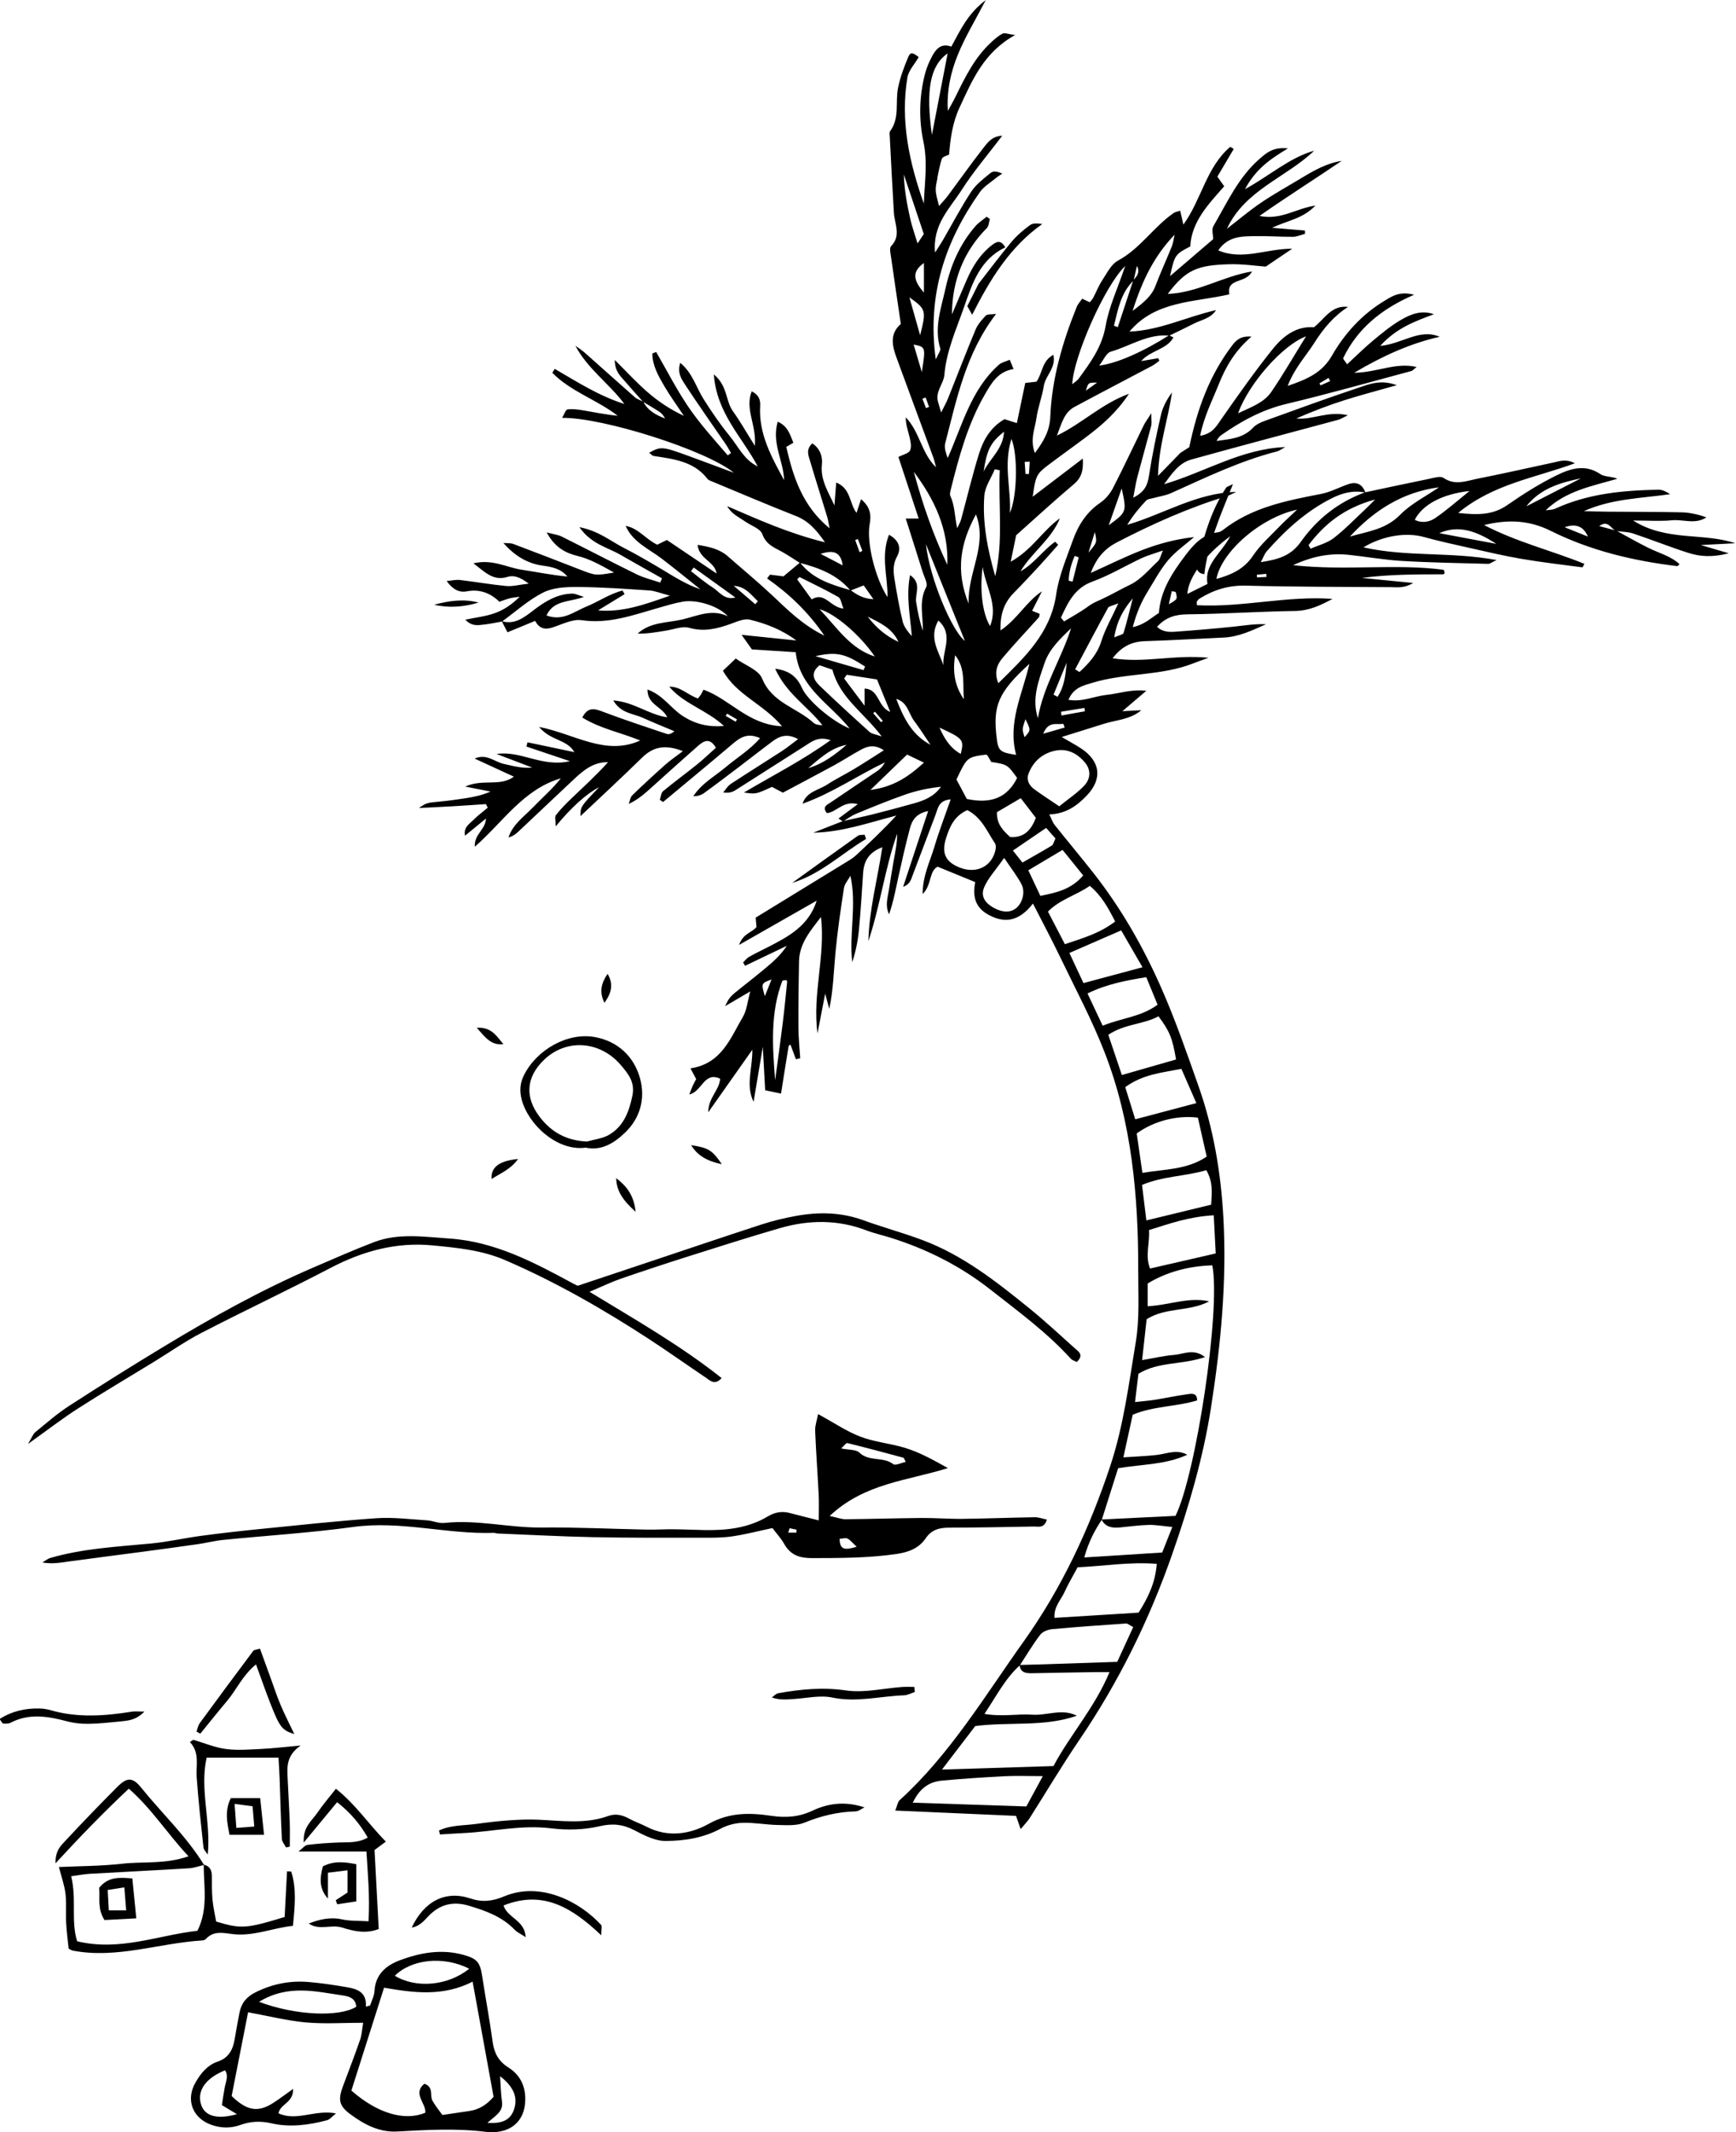 <?xml version="1.0" encoding="UTF-8"?><svg xmlns="http://www.w3.org/2000/svg" xmlns:xlink="http://www.w3.org/1999/xlink" clip-rule="evenodd" fill-rule="evenodd" height="221.0" preserveAspectRatio="xMidYMid meet" stroke-linejoin="round" stroke-miterlimit="2" version="1.0" viewBox="0.5 0.5 180.0 221.0" width="180.0" zoomAndPan="magnify"><g><g><g><g id="change1_18"><path d="M552.874,530.503C555.192,527.534 557.44,524.507 559.858,521.621C560.969,520.297 562.336,519.146 563.737,518.121C564.343,517.677 565.328,517.751 566.308,517.906C559.49,522.73 555.354,529.485 551.511,537.052C551.062,536.259 550.779,535.758 550.496,535.257L550.435,535.335C551.263,533.69 552.092,532.045 552.92,530.401L552.874,530.503Z" fill-rule="nonzero" transform="translate(-169.492 -230.571) scale(.491)"/></g><g id="change1_8"><path d="M600.592,591.814C599.45,591.724 598.781,591.069 599.025,589.97C600.295,584.229 601.835,578.574 605.123,573.585C605.306,573.308 605.778,573.223 606.586,572.804C603.993,579.292 601.322,585.301 600.525,591.874L600.592,591.814Z" fill-rule="nonzero" transform="translate(-169.492 -230.571) scale(.491)"/></g><g id="change1_16"><path d="M611.627,591.936C611.641,592.12 611.655,592.305 611.669,592.489C612.331,592.459 612.994,592.428 613.656,592.397C613.643,592.178 613.629,591.959 613.616,591.74C612.953,591.805 612.29,591.87 611.627,591.936ZM577.893,551.375C576.025,551.369 576.025,551.369 575.528,553.076C576.378,552.465 576.944,552.058 577.893,551.375ZM527.747,587.19C527.939,587.089 528.132,586.989 528.325,586.888C528.009,586.057 527.693,585.226 527.377,584.395C527.189,584.465 527.001,584.535 526.813,584.605C527.124,585.467 527.435,586.329 527.747,587.19ZM627.114,551.057C626.999,550.833 626.883,550.608 626.767,550.383C626.128,550.767 625.488,551.15 624.849,551.534C624.929,551.676 625.008,551.819 625.088,551.961C625.763,551.66 626.439,551.359 627.114,551.057ZM501.572,622.96C501.663,622.797 501.755,622.634 501.846,622.47C501.144,622.063 500.443,621.656 499.741,621.248C499.65,621.41 499.56,621.571 499.469,621.732C500.17,622.142 500.871,622.551 501.572,622.96ZM541.685,554.521C541.458,554.606 541.231,554.691 541.004,554.776C541.256,555.437 541.507,556.099 541.759,556.76C541.976,556.675 542.193,556.59 542.411,556.505C542.169,555.844 541.927,555.182 541.685,554.521ZM593.037,598.161C594.883,597.104 594.894,597.101 594.499,595.606C594.473,595.508 594.096,595.502 593.666,595.403C593.475,596.242 593.284,597.078 593.037,598.161ZM532.279,623.056C532.402,622.966 532.525,622.876 532.648,622.787C532.092,622.139 531.537,621.49 530.981,620.842C530.858,620.949 530.734,621.056 530.61,621.162C531.167,621.794 531.723,622.425 532.279,623.056ZM563.672,568.063C563.315,568.076 562.959,568.09 562.603,568.103C562.661,568.958 562.718,569.813 562.775,570.669C563.018,570.668 563.261,570.668 563.504,570.667C563.56,569.799 563.616,568.931 563.672,568.063ZM570.274,620.854C570.308,621.118 570.342,621.382 570.377,621.646C572.027,621.349 573.676,621.051 575.326,620.753C575.289,620.518 575.252,620.282 575.215,620.047C573.568,620.316 571.921,620.585 570.274,620.854ZM576.071,587.264C577.907,585.102 577.907,585.102 577.417,582.941C576.908,584.575 576.49,585.92 576.071,587.264ZM571.064,624.182C570.958,623.92 570.853,623.657 570.748,623.395C569.435,623.698 567.651,622.677 566.521,625.492C568.445,624.937 569.754,624.559 571.064,624.182ZM501.166,594.275C502.68,595.57 504.195,596.865 505.709,598.16C505.891,597.945 506.074,597.729 506.256,597.513C504.79,596.161 503.66,594.412 501.166,594.275ZM509.142,677.367C506.94,678.176 506.94,678.176 507.735,680.891C508.308,679.456 508.725,678.412 509.142,677.367ZM562.761,622.431C562.037,624.548 562.037,624.548 562.582,626.223C563.919,624.741 563.919,624.741 562.761,622.431ZM676.622,581.908C678.26,582.565 679.899,583.222 681.537,583.88C680.557,581.573 678.839,581.115 676.622,581.908ZM574.013,588.26C573.733,588.157 573.453,588.055 573.173,587.952C572.436,589.625 571.953,591.358 571.89,593.188C572.163,593.256 572.436,593.325 572.709,593.393C573.144,591.682 573.578,589.971 574.013,588.26ZM524.167,589.953C523.814,587.328 522.427,586.561 519.513,587.532C521.432,588.531 522.8,589.242 524.167,589.953ZM568.695,617.247C568.978,617.399 569.26,617.551 569.543,617.702C570.954,615.587 571.262,613.078 571.458,610.514C570.537,612.758 569.616,615.003 568.695,617.247ZM540.877,549.146C541.709,543.858 541.709,543.858 539.154,543.349C539.764,545.403 540.321,547.274 540.877,549.146ZM524.992,627.84C521.692,628.46 519.347,630.703 516.89,632.757C520.024,631.855 522.55,629.919 524.992,627.84ZM529.464,600.785C531.201,603.094 533.337,604.899 535.946,606.105C534.657,603.229 532.019,602.059 529.464,600.785ZM580.349,581.488C584.168,578.674 584.168,578.674 583.087,573.729C582.14,576.414 581.358,578.629 580.349,581.488ZM541.325,526.134C538.83,527.886 538.972,529.704 541.325,532.363L541.325,526.134ZM492.709,590.41C492.518,590.668 492.326,590.926 492.135,591.184C493.636,592.326 495.067,593.578 496.658,594.577C498.133,595.503 499.143,597.332 501.516,596.746C498.58,594.634 495.645,592.522 492.709,590.41ZM558.24,561.742C555.433,563.973 554.625,565.523 553.926,570.152C555.22,567.404 558.042,565.453 558.24,561.742ZM585.428,596.92C583.507,599.177 582.075,601.63 581.515,605.159C582.504,604.708 583.37,604.58 583.48,604.22C584.219,601.814 584.798,599.359 585.428,596.92ZM540.523,541.38C541.851,536.112 541.781,535.891 538.257,533.375C538.999,535.996 539.643,538.272 540.523,541.38ZM544.612,624.199C545.598,626.416 546.779,628.465 549.101,629.755C549.832,626.746 549.659,626.529 544.612,624.199ZM680.06,571.594C675.663,572.49 671.472,573.748 668.531,577.495C672.374,575.528 676.217,573.561 680.06,571.594ZM547.92,608.919C547.364,612.195 547.76,615.364 549.767,618.214C549.455,615.09 550.197,611.801 547.92,608.919ZM528.58,612.069C528.685,611.815 528.79,611.562 528.895,611.308C524.678,608.567 522.844,608.129 518.419,609.118C522.193,610.214 525.387,611.142 528.58,612.069ZM662.202,585.42C657.739,582.515 654.057,581.444 650.166,583.158C654.365,583.947 657.827,584.598 662.202,585.42ZM545.437,611.007C545.197,607.937 547.669,604.549 544.374,601.6C542.297,605.196 544.421,608.07 545.437,611.007ZM542.71,627.828C541.567,626.146 540.485,624.419 539.265,622.795C538.07,621.204 537.876,618.818 535.479,618.146C536.971,622.018 538.718,625.702 542.71,627.828ZM553.728,590.285C553.053,595.384 553.744,600.241 555.293,602.761C557.072,598.384 554.37,594.494 553.728,590.285ZM524.334,599.083C523.893,598.035 523.792,596.945 523.245,596.633C520.581,595.115 517.799,593.805 515.059,592.42C514.891,592.584 514.723,592.747 514.555,592.91C515.541,594.266 516.526,595.622 517.628,597.138C520.406,595.435 521.521,598.812 524.334,599.083ZM541.298,520.016C539.718,515.305 538.399,511.369 537.08,507.434C537.181,510.649 537.75,513.73 538.433,516.785C538.781,518.344 539.334,519.854 539.978,521.997C540.755,520.831 541.166,520.214 541.298,520.016ZM559.467,578.897C561.049,575.39 561.192,566.565 559.805,563.272C558.049,568.866 559.794,573.953 559.467,578.897ZM601.205,593.876C600.479,589.718 604.026,587.54 606.019,583.801C600.708,587.685 597.123,592.551 596.958,595.986C598.415,595.261 599.724,594.611 601.205,593.876ZM530.947,609.19C527.83,604.616 522.499,600.086 519.288,599.21C523.06,603.186 525.767,607.539 530.947,609.19ZM656.537,574.258C650.905,574.868 646.601,577.099 644.978,580.345C646.493,581.121 648.1,580.784 649.251,580.002C651.803,578.27 654.123,576.194 656.537,574.258ZM541.747,585.481C542.55,592.742 547.214,603.734 549.973,605.908C547.117,598.816 544.432,592.148 541.747,585.481ZM537.767,629.895C535.104,632.464 532.857,634.633 530.023,637.367C534.993,636.699 538.102,634.526 541.327,631.594C539.874,630.901 538.812,630.394 537.767,629.895ZM525.009,613.047C524.833,613.313 524.657,613.58 524.481,613.846C525.752,615.538 527.023,617.23 528.795,619.589L528.795,615.974C531.893,616.05 531.494,619.807 534.214,620.895C533.15,618.287 532.326,616.267 531.415,614.034C529.266,613.703 527.137,613.375 525.009,613.047ZM567.135,645.378C564.319,647.295 562.331,648.648 560.119,650.154C560.755,650.958 561.378,651.745 562.125,652.689C564.367,651.406 566.381,650.283 568.352,649.09C568.634,648.92 568.71,648.41 569.101,647.603C568.469,646.887 567.783,646.111 567.135,645.378ZM543.011,499.092C544.192,492.98 545.233,487.592 546.337,481.875C542.632,484.486 541.685,489.505 543.011,499.092ZM573.254,611.906C573.562,612.093 573.871,612.28 574.179,612.468C576.155,610.634 577.917,608.741 578.785,605.97C579.575,603.446 580.94,601.102 582.379,597.964C581.097,598.506 580.396,598.572 580.207,598.917C577.846,603.223 575.56,607.57 573.254,611.906ZM509.907,698.635C510.449,694.573 511.017,690.514 511.523,686.448C511.877,683.596 512.146,680.733 512.44,677.873C512.453,677.757 512.36,677.583 512.261,677.518C512.182,677.466 512.02,677.538 511.442,677.616C508.847,684.365 509.344,691.569 509.907,698.635ZM594.259,520.16C590.019,524.568 587.457,529.712 585.396,536.236C587.896,534.364 589.441,533.042 590.246,530.901C591.298,528.106 592.564,525.392 593.675,522.62C593.984,521.845 594.07,520.982 594.259,520.16ZM622.548,585.677C622.69,585.931 622.832,586.185 622.974,586.44C624.61,585.717 626.456,585.269 627.836,584.212C630.202,582.399 632.279,580.208 634.471,578.169C634.97,577.705 635.439,577.209 636.597,576.056C630.009,577.847 625.901,581.258 622.548,585.677ZM572.403,603.226C570.174,605.391 567.831,607.552 566.81,610.552C565.535,614.296 564.041,618.11 565.401,622.204C566.539,615.441 570.3,609.766 572.403,603.226ZM550.759,598.02C550.555,591.261 554.819,585.785 552.314,579.193C549.054,585.216 547.934,591.002 550.759,598.02ZM539.191,570.212C541.009,576.962 543.294,583.529 546.27,589.84C546.555,582.356 543.57,576.029 539.191,570.212ZM556.747,642.05C556.643,644.612 558.11,645.976 559.52,647.289C562.495,647.484 563.919,645.884 564.968,643.259C563.951,641.936 562.905,640.575 561.77,639.097C559.904,640.194 558.299,641.137 556.747,642.05ZM519.279,611.042C517.273,612.687 518.038,614.149 519.305,615.365C522.757,618.675 526.284,621.909 529.838,625.109C530.317,625.541 531.125,625.608 532.421,626.073C528.644,621.051 523.564,617.944 522,611.973C521.143,611.68 520.146,611.339 519.279,611.042ZM631.281,583.878C635.002,582.8 638.838,582.389 641.854,579.309C644.17,576.944 647.315,575.391 650.091,573.476C642.446,574.473 636.402,578.327 631.281,583.878ZM557.334,569.88C556.988,569.809 556.641,569.738 556.294,569.667C555.524,571.519 554.227,573.331 554.082,575.231C553.642,581.016 554.781,586.671 556.385,592.249C558.124,584.808 557.017,577.323 557.334,569.88ZM622.016,541.606C616.989,543.513 609.889,551.651 607.66,557.853C610.415,556.54 613.091,555.659 614.677,553.348C617.159,549.731 619.347,545.913 622.016,541.606ZM558.266,651.704C556.43,654.321 554.923,655.926 554.08,657.827C553.281,659.626 554.079,661 555.665,661.999C557.741,663.307 559.692,663.366 560.977,662.16C562.184,661.028 562.748,658.831 561.918,657.245C561.06,655.605 559.888,654.129 558.266,651.704ZM560.799,629.956C558.97,623.131 562.084,617.275 563.599,610.74C557.006,616.764 555.841,619.532 556.696,626.463C557.021,629.102 557.409,629.445 560.799,629.956ZM565.915,659.722C569.274,659.033 572.4,658.407 574.958,655.403C573.49,653.587 572.085,651.851 570.601,650.016C567.96,651.588 565.683,652.943 563.369,654.32C564.312,656.321 565.055,657.896 565.915,659.722ZM620.135,578.186C612.385,579.891 604.189,587.051 603.084,592.819C606.221,591.957 608.916,590.772 610.836,587.89C612.335,585.641 614.452,583.798 616.343,581.821C617.44,580.674 618.632,579.619 620.135,578.186ZM583.833,526.763C579.474,530.951 572.875,546.035 572.65,551.713C573.192,551.259 573.671,550.99 573.968,550.587C576.484,547.167 578.93,543.847 579.706,539.371C580.399,535.372 582.208,531.566 583.833,526.763ZM570.252,600.988C570.475,601.255 570.697,601.521 570.92,601.788C572.633,600.739 574.426,599.796 576.028,598.599C576.882,597.96 577.734,597.607 578.664,597.187C580.772,596.235 582.787,595.037 584.909,594.02C587.159,592.941 588.902,590.777 590.8,589.015C591.187,588.656 591.282,587.982 591.786,586.82C589.818,587.516 588.511,587.863 587.306,588.428C583.837,590.054 580.518,592.065 576.936,593.366C573.096,594.761 571.74,597.835 570.252,600.988ZM561.005,634.828C558.969,632.001 558.969,632.001 555.529,631.448C555.237,630.93 554.999,630.479 554.726,630.05C554.669,629.96 554.481,629.954 554.353,629.909C550.428,630.446 550.428,630.446 548.195,635.151C548.924,636.523 549.646,637.882 550.38,639.263C555.529,640.353 558.918,639.009 561.005,634.828ZM579.073,687.13C583.222,685.45 587.188,685.276 590.665,682.691C589.872,680.764 589.118,678.93 588.275,676.878C583.904,677.596 579.932,678.344 575.87,680.32C576.932,682.578 577.901,684.639 579.073,687.13ZM550.491,641.616C547.687,642.871 546.751,645.187 545.997,647.543C544.973,650.739 545.918,652.6 548.927,653.762C552.038,654.963 555,653.869 556.149,650.985C556.434,650.268 556.685,649.149 556.335,648.634C554.676,646.189 553.589,643.221 550.491,641.616ZM582.983,667.005C579.099,668.698 575.736,670.163 572.043,671.773C573.139,674.114 574.091,676.147 575.02,678.132C579.295,676.984 583.108,675.961 587.482,674.787C585.889,672.031 584.55,669.714 582.983,667.005ZM583.839,700.093C584.586,702.495 585.255,704.644 585.951,706.88C590.458,705.687 594.475,704.623 598.851,703.465C597.686,700.795 596.723,698.588 595.698,696.239C591.549,697.048 587.603,697.363 583.839,700.093ZM581.706,665.128C580.223,662.201 578.801,659.65 576.355,657.606C573.485,659.618 570.075,660.436 567.516,663.039C568.704,665.325 569.819,667.469 571.092,669.918C574.853,668.66 578.443,667.629 581.706,665.128ZM569.898,640.814C571.839,639.242 573.672,638.035 575.145,636.485C576.6,634.953 576.577,633.071 575.336,631.582C573.752,629.679 571.652,628.563 569.151,629.052C566.428,629.583 564.436,631.279 563.425,633.903C562.922,635.21 563.503,636.379 564.577,637.174C566.114,638.313 567.732,639.342 569.898,640.814ZM588.298,728.225C593.175,727.042 597.513,725.99 601.981,724.906C602.141,722.379 602.406,720.118 600.955,717.62C596.55,718.939 591.88,718.847 587.383,720.735C587.682,723.181 587.943,725.318 588.298,728.225ZM583.123,697.539C587.319,696.336 590.955,695.294 594.566,694.259C593.824,689.812 593.217,688.273 590.856,685.143C587.689,686.877 583.706,686.713 580.263,689.047C581.21,691.86 582.111,694.534 583.123,697.539ZM602.529,727.149C597.297,727.426 593.16,728.922 588.855,730.266C589.04,733.141 587.991,735.657 589.078,738.383C593.683,737.326 598.14,736.302 602.943,735.198C602.81,732.615 602.687,730.224 602.529,727.149ZM601.038,714.759C600.388,711.887 599.768,709.145 599.177,706.535C594.768,705.979 589.883,707.243 586.26,709.869C586.637,712.477 587.038,715.256 587.462,718.193C592.297,717.377 596.886,717.549 601.038,714.759ZM538.975,851.134C547.401,851.414 555.176,851.672 562.955,851.93C564.105,849.813 565.102,847.977 566.43,845.53C563.206,845.53 560.756,845.427 558.318,845.552C553.933,845.778 549.548,846.069 545.176,846.473C542.615,846.71 540.531,847.874 538.975,851.134ZM586.655,811.021C588.658,807.869 590.183,804.737 590.499,800.723C584.677,800.256 579.279,801.213 573.776,801.446C572.787,803.298 571.801,804.944 571.013,806.68C570.254,808.352 568.733,809.757 568.9,812.123C574.936,811.749 580.797,811.385 586.655,811.021ZM578.894,791.4C577.326,793.735 576.059,796.201 575.188,799.37C580.885,799.01 586.167,798.677 591.644,798.331C592.333,796.59 592.951,795.03 593.778,792.94C591.674,792.741 590.223,792.462 588.781,792.502C586.733,792.56 584.692,792.854 582.647,793.043C581.058,793.191 579.634,792.959 578.815,791.356C583.992,791.103 589.169,790.851 594.452,790.593C598.782,781.831 604.036,747.157 602.227,737.712C597.298,737.867 592.677,739.049 588.572,741.543L588.572,746.342C593.12,746.121 597.221,744.325 601.549,745.312C597.429,747.53 592.415,746.51 588.359,749.081C588.05,751.857 587.752,754.535 587.397,757.718C589.918,757.292 592.028,756.781 594.164,756.619C596.142,756.468 598.265,755.178 600.679,757.071C595.837,758.757 590.871,757.982 586.62,760.602C586.396,762.471 586.176,764.309 585.905,766.568C587.648,766.375 588.848,766.29 590.031,766.099C592.338,765.727 594.629,765.248 596.942,764.914C597.818,764.787 598.961,764.539 599.04,766.215C594.63,767.573 589.831,767.387 585.414,769.243C584.775,772.162 584.169,774.931 583.445,778.242C586.087,778.061 588.247,777.981 590.39,777.748C592.567,777.512 594.727,776.445 596.933,777.697C592.403,779.784 587.482,779.685 582.333,780.533C581.202,784.108 580.048,787.754 578.894,791.4ZM561.516,822.066C563.164,822.022 564.812,821.986 566.459,821.932C571.664,821.76 576.868,821.582 582.15,821.404C583.382,818.721 584.44,816.416 585.519,814.066C584.708,813.649 584.345,813.291 584.008,813.314C578.8,813.669 573.59,814.028 568.392,814.51C567.509,814.592 566.383,815.027 565.879,815.688C564.315,817.737 562.997,819.973 561.584,822.137C558.494,824.904 556.692,828.536 554.106,832.394C557.928,833.049 561.069,832.34 564.166,832.562C567.307,832.788 570.473,831.177 573.614,832.781C566.687,835.207 559.38,834.023 552.163,834.963C549.941,837.866 547.724,840.762 545.139,844.139C553.364,843.883 560.841,843.65 568.681,843.406C572.137,836.885 577.361,831.139 580.518,823.576C579.081,823.576 578.279,823.565 577.478,823.578C573.069,823.648 568.66,823.714 564.251,823.805C562.93,823.833 561.719,823.761 561.516,822.066ZM585.536,529.758C586.317,528.931 587.013,528.073 586.305,526.743C586.072,527.767 585.84,528.791 585.607,529.815C582.853,532.478 582.31,535.982 581.455,539.368C581.725,539.471 581.995,539.574 582.265,539.677C583.355,536.371 584.446,533.064 585.536,529.758ZM544.19,508.195C543.638,510.756 543.638,510.756 544.515,514.099C545.225,513.281 545.845,512.651 546.368,511.947C548.839,508.631 551.225,505.249 553.766,501.988C554.72,500.766 555.702,499.327 557.86,499.268C554.859,503.231 551.787,506.807 549.276,510.74C546.817,514.591 543.123,518.008 543.67,523.914C544.392,522.787 544.858,522.117 545.267,521.412C547.272,517.958 549.123,514.406 551.316,511.075C552.344,509.514 553.954,508.297 555.438,507.094C555.947,506.68 556.875,506.783 557.875,507.264C557.424,507.573 556.946,507.847 556.528,508.195C555.375,509.156 553.992,509.967 553.15,511.156C545.824,521.502 541.96,532.826 543.824,546.49C544.349,545.268 544.91,544.614 544.775,544.177C543.425,539.819 544.951,535.714 545.858,531.594C546.938,526.695 548.89,522.136 552.246,518.308C552.906,517.557 553.793,517.005 554.574,516.362C554.8,516.522 555.026,516.683 555.252,516.844C555.05,517.489 555.039,518.326 554.615,518.752C549.917,523.476 547.285,529.552 547.241,536.978C548.285,534.535 549.314,532.086 550.377,529.651C551.605,526.837 553.206,524.271 555.669,522.367C556.513,521.714 557.546,521.045 558.5,522.838C553.123,525.382 551.505,530.558 549.769,535.515C548.14,540.169 546.072,544.695 545.643,549.766C545.485,551.641 543.637,553.31 544.321,555.517C544.473,556.005 544.611,556.497 544.96,557.683C545.638,556.314 546.075,555.56 546.396,554.759C548.343,549.905 550.212,545.019 552.229,540.195C552.691,539.089 553.549,538.103 554.397,537.228C554.723,536.892 555.529,537.021 556.568,536.874C550.139,545.25 548.249,554.842 545.815,564.211C545.573,565.141 545.974,566.238 546.34,567.306C549.429,560.394 551.25,552.874 557.142,547.614C557.7,547.116 558.556,546.952 559.448,546.555C559.729,547.236 559.922,547.704 560.256,548.514C556.967,549.025 555.57,551.493 554.178,553.909C550.56,560.193 548.694,567.117 546.963,574.082C546.865,574.476 546.75,574.973 546.902,575.303C547.882,577.425 547.82,579.704 548.341,582.105C548.624,581.492 548.997,580.904 549.173,580.261C550.446,575.62 551.539,570.923 552.976,566.334C553.884,563.432 555.419,560.784 558.345,559.096C559.157,559.355 560.004,559.624 560.949,559.925C561.58,556.912 562.163,554.129 562.726,551.444C563.823,551.322 564.474,551.25 565.086,551.182C566.38,549.433 566.192,546.821 568.66,545.513C569.281,548.28 566.986,549.875 566.642,552.078C566.281,554.384 565.398,556.611 565.075,558.919C564.767,561.127 563.689,563.355 564.747,566.249C566.699,563.652 567.892,561.48 568.011,558.564C568.343,550.496 570.591,542.837 573.593,535.388C573.838,534.78 574.332,534.272 574.746,533.666C575.367,533.958 575.833,534.176 576.349,534.418C576.591,534.106 576.893,533.812 577.081,533.457C577.725,532.238 578.219,530.925 578.976,529.784C579.96,528.3 580.852,526.407 582.29,525.633C586.989,523.109 589.815,518.521 594.07,515.571C594.383,515.354 594.811,515.305 595.445,515.091C595.666,516.065 595.86,516.917 596.114,518.031C599.943,512.752 600.977,505.848 606.023,501.608C606.266,501.756 606.508,501.904 606.751,502.052C605.603,503.996 604.455,505.941 603.295,507.905C603.747,508.541 604.124,509.071 604.736,509.932C601.492,513.649 597.834,517.338 597.568,522.634C594.359,524.3 594.281,524.408 593.301,528.9C596.605,526.067 599.468,523.612 602.399,521.099C602.399,520.162 602.051,519.032 602.455,518.341C605.368,513.36 607.754,507.987 612.249,504.107C613.649,502.898 615.097,501.583 618.194,501.942C614.295,504.268 611.333,506.406 609.126,510.55C614.475,507.611 618.503,503.908 623.749,502.416C617.779,508.124 609.117,510.707 605.309,518.903C607.713,517.052 610.035,515.078 612.543,513.38C615.279,511.525 618.189,509.926 621.022,508.214C623.68,506.608 626.363,505.064 629.548,504.57C623.957,508.375 618.255,511.944 612.187,516.196C616.769,517.123 619.819,514.621 623.993,514.005C621.316,516.823 618.118,517.126 614.861,518.701C617.517,518.92 619.648,519.096 621.779,519.272C621.788,519.505 621.797,519.738 621.806,519.971C620.96,520.191 620.116,520.589 619.267,520.597C616.65,520.622 614.029,520.409 611.412,520.457C608.574,520.51 605.598,520.375 603.479,523.466C608.63,525.658 613.531,523.107 619.102,523.112C617.048,524.5 615.602,525.477 613.509,526.892C611.49,526.75 608.608,526.307 605.743,526.394C599.119,526.594 596.666,527.518 592.818,532.651C599.094,532.43 604.327,528.967 610.601,527.911C609.323,530.551 605.155,529.207 605.828,532.746C598.312,534.472 590.227,534.058 584.726,540.609C591.129,540.356 596.861,537.456 603.006,536.079C601.88,537.857 599.903,538.11 598.283,538.948C596.59,539.823 594.862,540.628 593.15,541.464C588.604,541.025 584.874,543.672 580.762,544.852C579.837,545.118 579.265,546.611 578.34,547.781C582.006,547.354 587.577,544.888 593.086,541.395C593.331,541.51 593.575,541.626 594.023,541.837C592.559,544.442 589.293,544.486 587.192,546.837C588.635,546.592 589.726,546.407 590.817,546.222C590.891,546.406 590.965,546.589 591.039,546.773C590.531,547.132 590.054,547.551 589.508,547.84C584.042,550.74 578.545,553.583 573.099,556.521C571.002,557.652 570.439,559.827 569.415,562.56C574.88,559.914 578.778,555.878 584.634,553.733C581.936,557.768 578.895,560.37 575.681,562.791C572.927,564.866 570.111,566.857 567.364,568.94C565.115,570.647 564.872,571.215 564.295,575.463C567.974,572.662 571.277,570.145 574.872,567.407C575.034,569.861 574.628,571.436 572.982,572.821C568.986,576.182 565.148,579.73 560.801,583.599C560.552,584.808 560.174,586.647 559.65,589.19C564.279,586.604 566.439,582.537 570.038,580.027C568.23,584.467 564.152,587.183 561.717,591.209C564.571,589.642 566.422,586.8 569.039,584.966C569.251,585.18 569.464,585.394 569.676,585.608C568.356,587.092 567.058,588.596 565.71,590.054C563.931,591.979 562.144,593.899 560.302,595.763C558.244,597.847 557.388,600.317 557.503,603.685C561.097,601.284 562.894,597.649 566.245,595.44C565.556,596.803 564.867,598.167 564.172,599.543C564.821,599.807 565.297,600 565.767,600.191C565.706,600.472 565.73,600.777 565.59,600.934C563.026,603.804 560.368,606.593 557.896,609.539C556.761,610.893 556.106,612.568 557.04,614.828C562.644,609.321 568.073,604.254 569.259,596.071C569.824,592.171 571.444,588.401 572.781,584.642C573.904,581.487 575.651,578.731 578.536,576.759C579.626,576.013 580.607,574.876 581.215,573.698C583.487,569.301 585.576,564.81 587.755,560.365C588.038,559.786 588.44,559.266 589.342,557.842C589.342,559.394 589.459,559.974 589.324,560.488C588.375,564.088 587.35,567.667 586.402,571.268C586.069,572.532 585.885,573.836 585.526,575.671C587.924,574.452 588.542,573.046 588.839,571.102C589.505,566.749 590.408,562.426 591.396,558.133C591.779,556.467 592.653,554.914 593.712,553.438C592.923,559.052 590.953,564.41 590.754,571.07C592.739,569.03 594.136,567.594 595.533,566.158L595.463,566.22C596.267,565.707 597.07,565.194 597.363,565.007C599.037,556.878 601.676,549.761 606.429,543.519C607.248,542.443 608.187,541.481 610.488,541.666C606.982,544.683 605.062,548.043 603.596,551.704C602.19,555.217 600.432,558.612 599.658,562.6C602.317,562.178 603.165,560.463 604.284,558.865C607.756,553.907 611.243,548.944 615.033,544.232C617.195,541.543 619.993,539.403 623.678,539.696C625.989,537.913 627.356,534.975 630.884,535.398C627.867,537.332 625.667,539.99 623.812,542.917C622.019,545.746 619.625,548.235 618.143,552.07C622.347,550.643 625.435,549.261 627.501,545.66C630.187,540.979 633.855,536.964 638.564,534.123C640.141,533.171 641.782,532.007 644.833,532.834C637.852,535.847 632.876,540.008 629.868,546.196C629.778,546.381 630.265,546.847 630.696,547.511C632.548,545.802 634.255,544.094 636.104,542.558C638.007,540.978 639.933,539.367 642.061,538.136C644.113,536.949 646.394,535.997 649.022,536.946C645.043,538.425 641.113,539.842 637.68,543.626C642.398,543.197 645.972,539.889 650.228,541.702C644.015,543.123 638.345,545.669 632.181,549.302C637.065,549.244 640.919,547.044 645.363,548.078C644.82,548.505 644.57,548.847 644.252,548.932C635.467,551.283 626.715,553.769 617.871,555.875C612.775,557.088 608.382,559.483 604.181,562.415C603.755,562.712 603.399,563.108 603.129,563.693C605.91,563.304 608.709,563.165 610.838,560.888C611.463,560.219 612.421,559.773 613.309,559.452C619.922,557.062 626.528,554.644 633.199,552.425C635.435,551.681 637.794,550.68 641.186,551.92C636.896,553.142 633.411,554.041 629.988,555.136C626.597,556.221 623.27,557.504 619.963,558.944C623.385,559.311 626.63,557.275 630.848,558.264C629.747,558.798 629.329,559.088 628.867,559.213C618.5,562.013 608.114,564.74 597.769,567.62C595.161,568.347 593.656,570.642 592.045,572.82C600.609,570.312 608.352,565.34 617.626,564.983C617.028,565.301 616.464,565.753 615.827,565.916C608.03,567.921 600.828,571.418 593.534,574.694C592.34,575.231 590.986,575.408 589.71,575.766C589.209,575.906 588.564,575.939 588.251,576.272C586.793,577.824 585.429,579.464 584.268,581.395C592.016,579.114 598.93,574.642 607.257,574.452C606.613,574.748 605.993,575.124 605.321,575.328C597.242,577.782 589.575,581.21 582.095,585.088C579.59,586.387 577.784,588.292 576.564,591.553C580.524,589.773 583.921,588.069 587.451,586.711C590.883,585.391 594.451,584.425 598.382,583.98C596.547,585.576 594.492,586.985 592.935,588.818C591.263,590.786 590.03,593.134 588.658,595.349C587.289,597.56 586.238,599.908 585.425,602.991C587.91,602.479 589.222,601.08 590.948,600.001C591.259,595.342 593.742,591.544 596.492,587.906C598.246,585.584 600.162,583.381 603.349,582.986C603.74,582.938 604.155,582.731 604.47,582.484C610.556,577.712 617.849,576.294 625.177,574.877C627.179,574.489 629.05,573.458 631.007,572.8C632.746,572.216 633.942,572.877 634.561,574.595C632.004,574.044 629.657,574.674 627.384,575.824C622.007,578.543 617.656,582.519 613.715,586.988C613.258,587.506 613.028,588.224 612.466,589.274C616.177,588.706 618.818,587.95 620.94,584.955C624.314,580.193 628.868,576.558 634.504,574.537C638.952,573.594 643.395,572.628 647.851,571.726C648.917,571.51 650.359,571.019 651.054,571.494C653.502,573.168 655.856,572.13 658.205,571.665C663.606,570.594 668.979,569.383 674.362,568.222C675.639,567.946 676.915,567.424 678.788,568.406C670.341,571.516 661.627,572.733 654.133,578.887C658.333,579.347 661.489,579.339 664.54,577.217C667.807,574.943 671.207,572.792 674.768,571.029C677.702,569.576 680.88,568.461 684.174,570.694C685.074,571.304 686.505,571.129 687.767,571.676C682.417,573.227 676.896,574.203 672.62,578.335C673.294,578.227 674.036,578.263 674.634,577.988C681.566,574.801 688.957,574.124 696.438,573.981C697.266,573.965 698.104,574.406 698.902,574.93C692.765,575.814 686.573,575.863 680.696,578.508C682.347,578.547 683.999,578.608 685.65,578.622C690.889,578.667 696.129,578.639 701.366,578.761C703.109,578.802 704.844,579.211 706.567,579.817C704.227,581.384 701.697,580.203 699.291,580.439C696.853,580.677 694.373,580.491 691.092,580.491C698.204,584.964 705.804,582.982 712.677,585.285C710.436,585.401 708.196,585.517 705.371,585.662C707.389,586.257 708.918,586.707 711.28,587.403C707.806,588.307 705.227,588.11 702.761,587.323C698.836,586.072 695.005,584.532 691.095,583.229C689.96,582.851 688.694,582.868 687.489,582.704C686.347,582.208 685.842,580.292 683.923,581.662C685.133,581.987 686.344,582.311 687.554,582.636C689.826,583.861 692.066,585.149 694.378,586.292C696.56,587.371 699,587.968 700.894,589.695C700.631,589.941 700.519,590.128 700.431,590.117C691.124,589.005 682.101,586.859 673.657,582.656C669.348,580.511 664.899,580.15 659.614,581.448C666.744,585.132 673.977,586.846 680.799,589.635C680.604,589.968 680.452,590.381 680.356,590.369C676.05,589.803 671.731,589.303 667.452,588.572C663.784,587.946 660.155,587.08 656.522,586.266C653.297,585.544 650.065,584.839 646.881,583.96C643.193,582.942 638.278,583.652 634.143,586.151C643.322,588.229 652.601,587.029 662.255,588.834C661.191,589.332 660.837,589.646 660.492,589.637C654.426,589.469 648.354,589.375 642.298,589.022C638.59,588.807 634.91,588.155 631.211,587.749C627.33,587.323 623.62,587.922 619.284,589.915C630.459,591.148 640.908,589.547 651.099,590.892C651.233,591.373 651.324,591.518 651.284,591.599C651.23,591.709 651.076,591.84 650.965,591.841C645.246,591.852 639.528,591.851 633.786,592.603C637.163,592.935 640.54,593.267 644.642,593.67C642.729,594.837 641.274,594.563 639.92,594.555C629.71,594.493 619.497,594.501 609.292,594.236C605.656,594.142 602.519,595.122 599.53,596.97C599.309,597.107 599.133,597.337 598.978,597.553C598.917,597.639 598.968,597.805 598.968,598.367C608.547,598.883 618.004,596.321 627.613,597.034C625.122,598.367 622.703,599.535 619.737,599.58C612.159,599.693 604.587,600.204 597.01,600.288C594.488,600.316 592.459,600.849 590.544,602.926C591.658,603.979 593.008,604.055 594.282,603.966C598.403,603.679 602.52,603.321 606.629,602.903C608.92,602.67 611.193,602.263 613.571,602.384C610.668,603.657 607.853,605.049 604.628,605.194C599.117,605.44 593.609,605.783 588.096,605.948C585.321,606.031 583.152,606.98 581.173,609.566C587.917,610.64 594.178,608.742 601.429,609.463C599.817,610.049 599.045,610.307 598.289,610.608C591.446,613.327 583.94,612.611 576.976,614.723C574.996,615.324 572.935,615.718 571.847,618.338C574.733,618.851 577.253,617.577 579.843,617.302C582.534,617.016 585.16,616.054 588.293,616.425C586.528,617.928 585.054,619.185 583.229,620.74C584.859,620.656 586.045,620.595 587.232,620.533C584.891,622.504 582.02,622.566 579.396,623.378C576.651,624.228 573.912,625.094 570.424,626.187C572.222,627.241 573.385,627.857 574.481,628.576C578.643,631.307 579.076,635.065 575.657,638.603C573.602,640.73 571.296,642.407 567.803,642.523C568.261,643.443 568.486,644.185 568.934,644.748C571.671,648.19 574.508,651.553 577.22,655.014C583.028,662.427 587.644,670.515 591.449,679.151C594.443,685.946 596.867,692.952 599.323,699.912C602.442,708.751 604.022,718.043 604.554,727.459C605.322,741.028 604.033,754.442 601.932,767.84C600.277,778.388 597.309,788.497 593.799,798.564C588.902,812.609 582.418,825.744 574.06,838.021C570.418,843.37 567.12,848.953 563.64,854.414C563.21,855.089 562.621,855.664 561.753,856.711C561.346,855.553 561.084,854.806 560.774,853.924C552.461,853.558 544.096,853.189 535.275,852.8C535.704,851.73 535.774,850.988 536.182,850.618C546.833,840.942 554.148,828.655 562.387,817.104C570.456,805.791 576.236,793.357 580.64,780.164C583.508,771.568 584.592,762.688 586.066,753.876C586.878,749.025 586.568,743.97 586.58,739.006C586.616,723.21 585.253,707.57 579.468,692.714C576.773,685.793 573.242,679.194 570.017,672.484C568.298,668.908 566.424,665.405 564.351,661.341C561.591,664.882 558.641,665.713 554.985,663.728C551.994,662.105 551.617,659.639 552.157,656.814C549.519,655.733 547.008,654.705 544.209,653.558C542.339,654.564 543.025,657.397 541.049,659.345C541.055,655.441 542.629,652.429 543.556,649.294C544.514,646.055 545.745,642.897 546.979,639.353C544.39,639.551 544.291,641.265 543.793,642.563C542.063,647.068 540.39,651.595 538.667,656.103C538.403,656.793 537.989,657.425 536.934,657.805C538.634,652.657 540.334,647.508 542.214,641.816C539.549,642.35 538.783,643.898 538.342,645.56C537.459,648.889 536.696,652.252 535.956,655.617C535.37,658.279 534.892,660.965 533.96,663.608C533.106,661.855 533.652,660.12 533.939,658.387C534.276,656.345 534.574,654.297 534.942,652.262C535.279,650.398 535.687,648.548 535.668,646.6C533.058,653.999 532.095,661.829 529.595,669.271C529.76,662.692 531.481,656.348 532.546,649.443C529.591,650.582 528.645,652.45 528.482,654.929C528.219,658.92 527.973,662.915 527.599,666.896C527.383,669.19 526.929,671.461 526.192,673.71C525.48,667.703 527.185,661.728 525.799,655.487C525.33,656.345 524.58,657.159 524.44,658.067C523.744,662.557 523.09,667.06 522.654,671.58C522.273,675.537 522.2,679.523 521.341,683.58C521.062,682.549 520.784,681.518 520.471,680.362C519.917,683.227 519.383,685.976 518.852,688.725C517.732,680.453 520.56,672.427 519.585,664.17C517.414,667.034 515.03,669.72 514.953,673.498C514.859,678.179 514.802,682.862 514.825,687.544C514.836,689.695 515.07,691.843 515.203,693.993C514.899,694.065 514.594,694.137 514.289,694.209C513.914,693.2 513.541,692.19 513.151,691.14C513.06,691.195 512.783,691.27 512.763,691.387C512.224,694.638 511.713,697.892 511.146,701.461C510.234,701.267 509.257,701.06 507.801,700.75C507.643,697.857 507.488,695.01 507.301,691.579C506.589,695.818 505.97,699.509 505.351,703.199C503.634,699.662 505.132,696.244 505.091,692.198C501.934,696.674 499.098,700.698 495.775,705.409C495.81,702.231 498.126,700.794 498.287,698.311C494.869,696.733 494.482,701.035 491.786,701.64C492.088,700.856 492.278,700.294 492.521,699.757C492.746,699.261 493.027,698.79 493.235,698.4C492.822,697.624 492.472,696.968 492.025,696.129C498.627,695.143 500.455,689.731 503.111,685.235C503.913,683.876 504.04,682.118 504.657,679.885C502.599,681.091 501.034,682.008 499.347,682.997C500.291,681.029 500.297,681.036 503.212,678.732C504.836,677.45 506.456,676.16 508.042,674.831C509.609,673.518 511.13,672.15 512.373,670.258C509.436,671.665 506.499,673.071 503.562,674.477C503.421,674.245 503.28,674.013 503.14,673.781C503.549,673.384 503.899,672.882 504.38,672.609C505.698,671.86 507.072,671.211 508.422,670.518C512.732,668.302 517.008,666.046 518.681,660.73C513.455,663.709 508.264,666.667 502.285,670.075C503.187,667.572 504.997,667.504 505.97,666.29C505.926,665.807 505.868,665.182 505.788,664.318C512.38,660.281 519.06,656.194 525.734,652.096C526.2,651.81 526.646,651.475 527.045,651.102C529.916,648.421 532.773,645.723 535.501,642.766C529.692,644.26 524.07,646.277 517.956,646.38C520.028,645.569 522.101,644.758 524.174,643.948C526.297,643.469 528.43,643.031 530.54,642.501C533.452,641.769 536.354,640.997 539.244,640.186C541.425,639.573 543.499,638.733 544.927,636.681C542.318,636.973 539.796,637.492 537.387,638.333C533.889,639.553 530.457,640.971 527.028,642.383C526.039,642.789 525.16,643.463 524.231,644.014C524.005,643.868 523.781,643.723 523.276,643.397C524.561,642.442 525.761,641.549 527.36,640.359C524.343,639.524 522.922,642.018 520.849,642.258C519.728,640.924 520.906,640.489 521.619,640.002C524.917,637.748 528.257,635.554 531.556,633.302C532.179,632.878 532.689,632.289 533.088,631.542C527.226,634.357 521.86,638.079 515.697,640.264C516.53,637.714 519.034,637.432 520.838,636.259C522.685,635.058 524.679,634.088 526.57,632.951C528.559,631.755 530.501,630.481 532.863,628.989C530.967,627.722 529.471,628.077 528.038,628.857C526.101,629.912 524.252,631.125 522.315,632.182C518.698,634.157 515.044,636.068 511.54,637.935C510.536,637.405 509.837,637.036 509.229,636.716C505.851,638.266 505.851,638.266 503.315,637.905C509.553,634.222 515.622,631.154 521.612,626.857C518.972,625.963 517.596,627.187 516.169,628.09C511.275,631.188 506.406,634.326 501.51,637.42C500.867,637.826 500.119,638.065 498.929,637.883C499.463,637.275 499.895,636.514 500.546,636.085C504.116,633.734 507.751,631.483 511.337,629.155C512.437,628.441 513.451,627.595 514.749,626.628C512.491,625.403 510.887,625.959 509.404,627.062C506.97,628.871 504.588,630.749 502.171,632.582C499.754,634.414 497.338,636.251 494.882,638.03C494.281,638.465 493.524,638.685 492.621,638.697C494.342,636.01 497.106,634.53 499.431,632.576C501.8,630.585 504.505,628.961 506.736,626.431C503.979,625.179 502.406,626.377 500.776,627.763C495.961,631.855 491.082,635.871 486.228,639.917C486.003,639.755 485.777,639.593 485.551,639.432C485.771,638.816 485.808,637.979 486.241,637.62C488.574,635.684 491.032,633.899 493.395,631.996C494.775,630.884 496.056,629.65 497.397,628.457C496.14,626.276 494.853,626.975 493.644,628.037C490.433,630.86 487.257,633.723 484.08,636.585C482.566,637.949 481.083,639.347 478.982,640.317C479.224,639.698 479.303,638.911 479.736,638.489C482.01,636.278 484.349,634.132 486.717,632.021C487.724,631.123 488.857,630.365 490.421,629.17C486.438,627.615 484.018,628.369 481.741,630.602C477.532,634.728 473.197,638.726 468.788,642.896C468.806,640.87 468.806,640.87 472.728,636.783C470.16,638.09 466.811,641.06 463.568,645.055C463.568,643.904 463.307,643.065 463.616,642.668C464.625,641.373 465.795,640.191 466.987,639.054C469.565,636.598 472.195,634.197 474.617,631.5C471.551,631.441 469.438,633.21 467.413,635.103C463.484,638.776 459.59,642.487 455.669,646.17C455.105,646.7 454.476,647.161 453.594,647.381C454.515,644.587 456.895,642.979 458.784,641.019C460.736,638.992 462.882,637.153 464.646,634.907C456.747,637.226 452.477,644.098 446.484,649.353C446.307,646.699 448.759,645.751 448.837,643.398C447.443,644.54 446.048,645.683 444.418,647.018C444.047,645.258 445.331,644.555 446.158,643.719C447.097,642.77 448.186,641.97 449.21,641.105C449.084,640.854 448.959,640.602 448.834,640.35C446.443,640.507 444.053,640.679 441.661,640.818C439.334,640.953 437.004,641.054 434.676,641.171C436.35,640.045 436.353,640.076 439.169,639.808C440.951,639.637 442.729,639.392 444.499,639.117C446.256,638.844 448.001,638.491 449.799,637.702C448.351,637.416 446.902,637.13 444.459,636.648C448.219,634.94 451.752,636.742 454.741,634.558C451.782,633.195 449.113,631.965 446.444,630.736C448.971,629.615 450.611,631.426 452.614,631.866C454.557,632.292 456.468,632.861 458.606,632.635C456.098,631.68 453.59,630.725 451.082,629.77C456.201,628.984 460.657,632.641 466.564,631.287C463.055,630.108 460.218,629.155 457.381,628.202C457.458,627.902 457.534,627.602 457.611,627.302C460.91,627.995 464.209,628.689 467.509,629.382C465.911,626.603 462.501,627.045 460.066,624.055C467.653,625.562 474.032,630.235 481.42,626.924C477.368,625.261 472.958,624.421 469.188,622.079C470.401,619.627 471.951,620.252 473.768,620.938C478.13,622.585 482.565,624.036 486.985,625.526C487.427,625.675 487.963,625.546 488.633,624.972C486.388,624.023 484.123,623.119 481.905,622.11C479.912,621.204 477.356,621.238 475.712,618.46C480.084,618.782 483.176,621.459 487.12,622.027C486.096,619.745 482.906,619.406 482.949,616.155C486.284,617.348 487.939,620.223 490.523,621.836C493.167,623.487 495.785,624.118 499.097,623.859C495.505,620.489 490.647,619.242 487.545,615.564C489.897,615.5 491.418,617.296 493.595,618.051C493.757,617.849 493.983,617.609 494.159,617.336C494.367,617.016 494.53,616.667 494.786,616.197C500.33,618.174 504.182,623.594 511.365,623.921C507.399,619.187 501.755,617.341 498.882,612.199C499.679,611.437 500.513,610.641 501.588,609.614C503.585,611.055 506.422,612.021 507.157,613.838C509.244,618.997 514.49,619.973 517.987,623.168C518.427,623.57 519.138,623.674 519.892,623.695C516.84,619.78 512.343,617.111 509.905,611.77C513.193,612.207 514.612,613.695 515.602,615.89C516.77,618.481 522.023,622.954 525.64,624.39C521.453,619.115 515.026,615.849 514.253,608.286C511.41,608.105 508.277,607.906 505.003,607.697C504.402,606.851 503.8,606.003 502.819,604.619C507.064,605.056 510.721,605.432 514.377,605.808C511.392,603.571 508.041,602.26 504.569,601.418C503.382,601.13 501.882,601.813 500.606,602.276C497.713,603.328 494.918,604.034 491.747,603.135C490.305,602.727 488.529,603.46 486.912,603.721C484.921,604.043 482.939,604.413 480.868,604.355C483.556,601.895 487.079,602.113 490.24,601.388C493.373,600.671 496.525,599.059 499.915,600.71C498.024,598.567 493.416,597.097 490.415,597.613C488.657,597.915 486.936,598.453 485.214,598.941C479.935,600.44 474.801,602.372 469.052,601.529C467.059,601.237 464.817,602.472 462.72,603.112C461.159,603.588 460.03,603.196 459.221,601.675C457.324,602.458 455.464,603.225 453.385,604.083C452.884,603.118 452.526,602.427 452.169,601.737C454.951,602.548 456.926,600.927 458.888,599.424C461.333,597.551 463.887,595.978 467.073,595.918C467.708,595.906 468.35,596.264 469.52,596.608C466.417,597.765 463.172,597.221 461.619,600.526C465.066,601.812 467.408,599.72 469.983,598.682C472.582,597.633 474.944,595.967 477.674,595.264C477.821,595.519 477.968,595.774 478.115,596.029C476.245,597.173 474.375,598.317 472.505,599.461C477.647,599.898 482.202,598.287 487.686,596.351C485.647,595.817 484.513,595.325 483.352,595.249C478.295,594.917 473.231,594.552 468.167,594.518C465.729,594.502 463.004,594.636 460.91,595.694C457.784,597.274 455.1,599.729 452.227,601.812C451.011,602.023 449.801,602.283 448.577,602.431C447.245,602.593 445.849,602.896 444.489,601.422C446.738,600.944 448.832,600.721 450.755,600.026C452.649,599.34 454.37,598.175 455.956,596.572C455.263,596.679 454.56,596.742 453.882,596.906C453.216,597.068 452.575,597.332 451.673,597.635C449.825,595.835 447.574,594.902 444.768,595.44C443.224,595.736 441.825,595.061 440.534,593.26C441.685,593.159 442.525,592.944 443.329,593.039C446.601,593.427 449.854,594 453.132,594.313C454.413,594.436 455.743,594.057 457.87,593.812C456.016,592.394 454.661,591.99 453.431,592.376C450.391,593.33 448.699,591.43 446.197,589.524C450.19,588.582 453.157,590.378 456.281,590.857C459.513,591.352 462.721,592.011 466.03,592.313C464.672,590.661 462.791,590.279 460.84,590.015C457.512,589.565 454.838,587.861 452.514,585.233C453.231,585.297 454.006,585.207 454.656,585.451C459.43,587.241 464.181,589.095 468.935,590.937C471.971,592.113 472.049,592.127 475.885,591.47C473.072,589.914 470.819,588.602 468.109,587.947C465.626,587.346 463.34,586.132 461.662,582.997C463.168,583.402 464.071,583.495 464.832,583.873C470.137,586.516 475.389,589.266 480.712,591.871C482.261,592.628 483.988,593.022 485.633,593.583C485.761,593.287 485.89,592.992 486.019,592.696C483.07,591.03 480.11,589.385 477.177,587.692C474.462,586.126 471.102,585.494 468.558,581.889C472.662,582.686 475.081,584.789 477.806,586.184C480.504,587.566 483.133,589.089 485.737,590.643C488.417,592.244 491.029,593.958 494.12,595.008C491.401,592.846 488.715,590.64 485.953,588.534C483.225,586.454 479.873,585.086 478.328,581.619C480.986,582.077 482.516,584.379 485.006,585.598C485.527,585.343 486.205,585.012 487.046,584.6C490.498,586.927 494.02,589.301 497.542,591.675C497.152,589.081 493.863,588.689 493.529,585.622C495.988,586.033 498.126,586.476 499.909,588.037C503.021,590.764 506.217,593.4 509.233,596.229C512.511,599.302 515.649,602.518 520.309,604.791C516.853,599.752 512.844,595.957 508.212,592.715C508.412,592.449 508.612,592.182 508.812,591.916C509.816,592.042 510.82,592.168 511.661,592.273C512.901,591.237 514.033,590.293 515.164,589.348C517.862,592.892 521.867,594.047 525.868,595.211C527.149,596.126 528.447,596.995 530.666,597.098C529.749,595.8 529.157,594.962 528.609,594.186C527.522,594.609 526.669,594.942 525.816,595.275C523.018,591.909 519.156,590.486 515.103,589.418C513.959,588.699 512.835,587.946 511.667,587.267C509.935,586.259 508.032,585.706 507.2,583.364C506.789,582.209 504.868,581.589 503.629,580.729C502.255,579.777 500.655,579.084 499.786,577.458C506.354,580.294 512.797,583.211 520.432,585.087C518.546,582.357 516.874,580.55 514.263,579.524C508.372,577.21 502.55,574.72 496.703,572.294C496.323,572.136 495.855,572 495.624,571.703C492.728,567.964 488.461,567.512 484.258,566.863C483.925,566.812 483.642,566.439 483.293,566.185C485.827,564.802 486.039,564.818 492.052,567.016C494.869,568.045 497.676,569.102 501.195,570.41C495.28,565.594 473.374,558.682 464.916,558.825C465.387,558.049 465.658,557.098 466.056,557.041C467.114,556.891 468.24,557.045 469.314,557.226C471.74,557.635 474.152,558.134 476.656,558.377C472.271,554.979 466.757,553.289 462.851,549.305C463.019,549.028 463.187,548.751 463.356,548.474C465.748,549.859 468.107,551.305 470.541,552.612C472.926,553.892 475.388,555.032 478.069,555.89C474.852,551.547 470.302,548.498 467.725,543.593C468.412,544.103 469.141,544.565 469.779,545.13C473.289,548.235 476.764,551.379 480.287,554.469C480.774,554.896 481.461,555.095 482.056,555.4C483.013,557.303 484.746,558.215 486.648,558.951C486.375,558.346 485.961,557.874 485.456,557.54C484.336,556.801 483.171,556.132 482.024,555.435C480.757,554.01 479.466,552.606 478.232,551.153C477.286,550.039 476.045,549.062 476.045,546.602C478.615,549.149 480.649,551.384 482.916,553.35C485.188,555.32 487.692,557.021 490.64,558.392C489.255,556.312 487.772,554.29 486.512,552.136C485.254,549.985 483.98,547.77 483.972,545.232C484.243,545.126 484.514,545.019 484.785,544.913C487,548.741 489.018,552.7 491.484,556.358C493.973,560.049 497,563.357 499.901,566.735C500.129,566.567 500.358,566.399 500.586,566.231C500.214,565.61 499.873,564.967 499.465,564.37C496.663,560.274 493.793,556.223 491.067,552.076C490.205,550.766 489.145,549.353 489.872,547.208C492.469,549.356 493.219,552.363 494.782,554.837C496.474,557.516 498.268,560.155 500.272,562.603C502.112,564.85 503.339,567.699 506.23,569.074C503.011,562.94 497.55,557.901 496.96,549.649C499.892,552.061 499.417,555.239 500.988,557.418C502.49,559.501 503.756,561.754 505.623,564.723C505.992,560.266 503.469,556.99 504.957,553.214C506.462,553.983 506.82,554.989 506.743,556.307C506.398,562.176 509.121,567.047 511.796,571.969C511.695,567.905 509.104,564.137 510.455,559.627C512.471,560.521 512.961,562.056 513.757,564.073C513.409,564.277 512.953,564.545 512.255,564.954C513.719,571.231 515.612,577.383 521.403,582.134C521.187,581.072 521.104,580.386 520.906,579.736C519.702,575.781 518.44,571.844 517.268,567.88C516.934,566.75 516.361,565.513 517.744,564.203C519.393,565.269 519.965,566.997 519.78,568.685C519.427,571.915 521.135,574.455 522.425,577.302C522.542,575.802 522.659,574.303 522.802,572.468C525.943,573.74 525.566,576.909 527.093,578.871C527.375,578.019 527.646,577.201 528.047,575.987C529.986,577.608 530.24,579.263 529.869,581.271C529.161,585.107 531.052,592.729 533.646,596.67C533.67,592.234 532.185,587.936 533.948,583.493C536.153,584.692 536.564,586.408 535.648,588.074C534.749,589.708 534.85,591.257 535.112,592.868C535.598,595.86 536.13,598.853 536.837,601.799C537.107,602.926 537.909,603.926 538.763,604.887C538.44,600.642 537.517,596.498 538.397,592.004C540.951,593.747 539.392,595.925 539.686,597.744C540.012,599.758 540.407,601.76 541.096,603.743C541.178,600.636 540.186,597.549 541.817,594.519C542.198,593.81 541.398,592.432 541.071,591.383C539.932,587.73 538.763,584.087 537.489,580.075L540.218,580.075C538.754,575.627 537.353,571.371 535.939,567.076C536.97,566.541 538.076,566.327 538.381,565.715C538.738,564.997 538.533,563.9 538.328,563.024C538.001,561.623 537.473,560.268 537.486,558.704C540.451,561.76 540.773,566.249 543.881,569.252C543.686,568.541 543.542,567.811 543.288,567.122C540.718,560.133 538.115,553.157 535.556,546.165C534.631,543.639 534.024,541.103 536.447,538.999C535.747,534.247 535.05,529.615 534.397,524.978C534.283,524.169 533.993,522.987 534.397,522.569C536.582,520.31 535.125,517.897 534.981,515.527C534.657,510.188 534.395,504.847 534.118,499.506C534.097,499.095 533.992,498.562 534.197,498.285C536.259,495.489 535.244,492.168 535.863,489.141C536.324,486.889 537.147,484.683 538.053,482.562C538.483,481.555 538.976,481.697 540.221,482.667C539.372,484.151 538.08,485.49 537.83,487.001C536.309,496.182 538.248,504.961 541.302,513.576C541.462,509.213 542.158,504.935 541.221,500.525C540.218,495.806 540.323,490.911 541.564,486.162C541.908,484.845 542.469,483.556 543.12,482.358C543.947,480.834 545.105,479.674 547.113,480.458C549.019,476.969 550.591,473.474 554.372,470.645C552.134,474.958 550.003,478.434 548.489,482.161C547,485.825 546.1,489.736 546.382,494.015C546.911,493.041 547.476,492.083 547.964,491.088C550.034,486.871 552.091,482.646 555.657,479.423C556.366,478.781 557.109,478.12 557.953,477.707C558.386,477.495 559.076,477.811 560.57,478.012C553.894,481.726 551.513,487.606 548.85,493.309C547.36,496.5 546.905,499.882 546.628,503.322L546.675,503.217C546.139,503.507 545.278,503.68 545.127,504.106C544.65,505.445 544.441,506.878 544.128,508.275L544.19,508.195Z" fill-rule="nonzero" transform="translate(-169.492 -230.571) scale(.491)"/></g><g id="change1_9"><path d="M512.958,793.198C512.861,793.513 512.765,793.827 512.668,794.142L514.38,794.142C514.398,793.932 514.414,793.723 514.431,793.513C513.94,793.408 513.448,793.303 512.958,793.198ZM527.122,797.111C526.146,796.211 525.736,795.649 525.183,795.384C524.785,795.193 524.197,795.397 523.526,795.433C523.543,797.904 524.774,797.804 527.122,797.111ZM537.487,779.197C537.215,778.712 537.137,778.358 536.975,778.314C533.041,777.248 529.102,776.196 525.145,775.222C524.905,775.162 524.504,775.759 523.835,776.357C525.494,776.698 526.983,776.557 527.684,777.233C529.738,779.214 532.728,778.024 534.856,779.68C535.308,780.032 536.529,779.396 537.487,779.197ZM518.971,769.109C522.409,770.981 525.041,772.787 527.94,773.888C530.874,775.004 534.113,775.287 537.146,776.183C540.385,777.141 543.33,778.814 546.386,780.505C537.918,783.173 528.781,783.667 521.424,790.612C523.034,790.957 523.908,791.312 524.778,791.304C530.155,791.255 535.531,791.082 540.908,791.038C543.758,791.015 546.611,791.258 549.461,791.224C554.548,791.164 559.633,790.959 564.72,790.881C565.549,790.869 566.384,791.196 567.295,791.382C566.718,793.298 565.46,792.824 564.468,792.843C558.549,792.952 552.629,793.07 546.71,793.081C544.659,793.084 542.979,793.453 541.723,795.297C540.247,797.465 538.091,798.273 535.427,798.655C529.518,799.503 523.617,799.5 517.685,799.509C515.077,799.512 513.159,798.877 511.835,796.544C511.166,795.365 510.222,794.342 509.339,793.165C506.418,793.783 503.626,794.519 500.787,794.929C498.627,795.241 496.408,795.21 494.215,795.209C486.646,795.207 479.076,795.242 471.51,795.089C464.769,794.952 458.033,794.585 451.295,794.313C451.022,794.302 450.75,794.168 450.481,794.177C440.579,794.513 430.853,791.558 420.849,792.932C411.715,794.187 402.488,794.751 393.306,795.672C391.529,795.85 389.782,796.31 388.01,796.564C383.921,797.151 379.827,797.702 375.732,798.247C370.823,798.901 365.909,799.514 361.003,800.187C359.132,800.443 357.276,800.815 355.16,800.426C355.725,800.101 356.252,799.648 356.86,799.472C363.794,797.462 370.963,797.106 378.095,796.428C381.651,796.09 385.16,795.279 388.706,794.804C392.8,794.256 396.906,793.791 401.016,793.381C409.237,792.562 417.453,791.659 425.692,791.09C429.23,790.846 432.821,791.314 436.383,791.536C437.615,791.613 438.863,792.218 440.05,792.088C446.96,791.332 453.73,793.127 460.611,793.054C468.028,792.976 475.449,793.352 482.869,793.498C484.659,793.534 486.452,793.406 488.243,793.421C490.439,793.44 492.634,793.539 494.83,793.587C499.563,793.691 504.199,793.197 508.35,790.713C509.9,789.785 511.377,789.556 513.057,790.003C514.89,790.49 516.731,790.942 519.115,791.548C519.115,789.403 519.182,787.807 519.102,786.219C518.873,781.677 518.541,777.139 518.354,772.596C518.312,771.584 518.701,770.554 518.971,769.109Z" fill-rule="nonzero" transform="translate(-169.492 -230.571) scale(.491)"/></g><g id="change1_12"><path d="M451.819,908.874C451.957,910.826 451.975,912.56 452.225,914.26C452.542,916.414 450.703,917.271 449.15,918.718C452.255,918.91 454.12,918.181 454.857,915.592C455.534,913.214 454.62,911.037 451.819,908.874ZM396.247,916.888C394.703,915.956 393.763,915.388 393.074,914.972C393.349,913.246 393.491,912.16 393.702,911.087C393.928,909.939 394.518,908.794 393.735,907.631C389.538,909.321 387.709,912.069 388.725,914.984C389.513,917.246 391.98,918.078 396.247,916.888ZM445.306,886.179C439.857,883.438 433.153,884.153 429.593,887.667C434.013,890.383 440.814,889.825 445.306,886.179ZM400.92,893.169C408.616,896.075 417.891,896.432 421.441,894.218C421.327,892.445 419.97,892.022 418.605,891.825C412.866,890.998 407.056,889.439 400.92,893.169ZM420.42,911.903C425.958,916.772 431.698,918.396 436.036,916.584C436.219,914.57 433.28,912.551 435.832,910.462C437.867,911.162 436.924,912.95 437.543,914.054C438.185,915.199 439.046,916.222 439.64,917.057C441.877,916.728 443.615,916.482 445.35,916.215C447.328,915.91 448.941,914.979 450.445,913.21C449.016,905.364 447.569,897.423 446.019,888.914C439.773,892.118 433.518,891.266 427.317,890.191C424.93,897.705 422.691,904.754 420.42,911.903ZM424.372,893.94C424.696,892.927 425.246,891.925 425.301,890.896C425.493,887.293 427.838,885.438 430.773,884.355C435.072,882.768 439.524,881.98 444.116,883.268C446.959,884.066 447.588,884.791 448.049,887.8C448.758,892.424 449.62,897.027 450.257,901.661C450.579,904.011 451.513,905.731 453.564,907.025C456.237,908.709 457.342,911.307 457.109,914.458C456.858,917.853 454.819,920.104 451.484,920.593C450.673,920.711 449.822,920.746 449.012,920.642C442.715,919.836 436.416,920.196 430.116,920.545C426.311,920.756 423.153,919.073 420.241,916.931C417.757,915.104 417.56,913.839 418.697,910.828C419.913,907.607 421.142,904.39 422.273,901.139C422.619,900.143 422.659,899.04 422.907,897.594C418.651,897.594 414.682,897.87 410.771,897.516C406.851,897.161 402.989,896.176 398.606,895.377C397.419,901.417 396.263,907.302 395.134,913.051C398.399,916.237 400.755,916.579 404.035,914.438C405.261,913.638 406.429,912.748 408.104,911.558C408.222,914.516 405.344,914.71 405.033,916.71C408.86,918.479 412.743,915.854 417.172,916.729C416.272,917.442 415.857,918.01 415.328,918.152C411.427,919.195 407.428,919.722 403.472,918.807C401.191,918.279 399.102,918.403 397,919.156C394.955,919.888 392.968,919.863 390.934,919.167C386.915,917.793 385.364,913.922 387.492,910.21C388.596,908.286 389.995,906.527 392.219,905.778C394.481,905.017 395.38,903.303 395.757,901.14C396.089,899.24 396.416,897.338 396.791,895.446C397.189,893.447 398.228,892.133 400.192,891.156C403.778,889.37 407.478,888.656 411.39,888.987C414.131,889.22 416.863,889.635 419.577,890.103C421.708,890.47 423.686,891.17 423.476,894.2C423.775,894.113 424.074,894.027 424.372,893.94Z" fill-rule="nonzero" transform="translate(-169.492 -230.571) scale(.491)"/></g><g id="change1_17"><path d="M573.595,758.113C573.06,757.83 572.611,757.72 572.355,757.437C567.326,751.879 561.297,747.493 555.448,742.889C549.084,737.88 541.998,734.298 534.297,731.883C532.587,731.347 530.822,730.962 529.153,730.324C523.102,728.014 516.984,728.096 510.875,729.866C504.521,731.707 498.215,733.716 491.908,735.714C487.049,737.253 482.204,738.843 477.385,740.506C475.371,741.201 473.441,742.143 470.709,743.295C480.656,749.345 490.02,754.688 498.607,761.511C497.121,763.136 496.152,762.005 495.246,761.398C491.244,758.718 487.324,755.913 483.288,753.285C473.573,746.96 463.544,741.206 452.874,736.605C447.967,734.49 442.755,734.001 437.562,733.498C429.933,732.758 422.868,734.682 416.089,738.219C407.052,742.935 397.825,747.285 388.766,751.96C385.348,753.725 382.173,755.962 378.884,757.977C373.478,761.287 368.015,764.508 362.681,767.929C359.345,770.069 356.2,772.507 352.13,775.41C352.956,774.044 353.181,773.323 353.669,772.923C356.012,771.008 358.307,768.994 360.839,767.355C367.433,763.087 374.095,758.919 380.816,754.853C390.963,748.715 401.312,742.942 412.221,738.24C416.518,736.389 420.803,734.497 425.17,732.822C430.366,730.829 435.762,731.693 441.111,732.05C450.766,732.696 459.038,737.114 467.298,741.579C467.778,741.838 468.284,742.049 468.217,742.017C473.239,740.342 477.781,738.829 482.322,737.312C490.557,734.562 498.778,731.77 507.034,729.084C509.387,728.319 511.817,727.733 514.253,727.289C519.063,726.413 523.823,726.478 528.518,728.186C532.659,729.693 536.933,730.841 541.057,732.39C549.575,735.588 556.636,741.148 563.601,746.796C566.916,749.484 570.048,752.399 573.227,755.251C573.981,755.928 575.188,756.631 573.595,758.113Z" fill-rule="nonzero" transform="translate(-169.492 -230.571) scale(.491)"/></g><g id="change1_24"><path d="M389.234,864.217C390.55,864.506 390.951,865.426 390.962,866.657C390.975,868.311 390.934,869.973 391.091,871.616C391.244,873.225 391.617,874.812 391.862,876.23C397.133,877.811 398.244,877.735 406.324,875.261C406.487,872.166 406.659,868.895 406.831,865.623C407.123,865.638 407.416,865.652 407.708,865.666C408.876,869.291 408.482,872.985 408.083,877.129C403.731,877.588 399.785,879.375 395.445,878.884C393.408,878.653 391.333,878.075 389.671,879.932C389.51,880.112 389.176,880.201 388.915,880.217C379.76,880.771 370.824,884.169 361.487,882.342C361.358,882.317 361.243,882.222 360.707,881.949C360.546,880.32 360.289,878.443 360.19,876.557C360.082,874.494 360.283,872.405 360.044,870.362C359.835,868.582 359.201,866.851 358.657,864.715C362.841,864.518 367.467,864.539 372.031,864.018C376.444,863.515 381.032,864.18 386.025,862.455C381.492,857.615 378.312,852.473 373.416,848.181C368.112,853.151 363.24,858.185 357.937,863.932C357.879,861.273 359.057,860.208 360.019,859.177C363.591,855.35 367.222,851.575 370.918,847.867C373.015,845.763 374.183,845.67 376.048,847.984C380.445,853.437 385.62,858.259 389.309,864.284C388.245,864.526 387.189,864.919 386.114,864.985C379.114,865.41 372.11,865.751 365.109,866.154C363.955,866.22 362.81,866.454 361.243,866.667C362.444,871.499 361.155,876.076 362.51,880.389C371.528,882.563 379.628,879.098 387.912,878.174C390.229,873.532 389.232,868.828 389.234,864.217Z" fill-rule="nonzero" transform="translate(-169.492 -230.571) scale(.491)"/></g><g id="change1_10"><path d="M438.917,857.01C441.392,855.832 444.155,855.983 446.799,855.617C449.115,855.297 451.442,855.025 453.773,854.861C455.821,854.717 457.888,854.639 459.937,854.73C464.881,854.948 469.839,855.689 474.675,853.942C476.216,853.385 477.626,853.722 479.034,854.49C480.236,855.147 481.556,855.587 482.773,856.22C487.268,858.554 491.977,857.78 495.878,855.601C500.281,853.143 504.639,853.249 509.07,853.906C512.242,854.377 514.999,854.145 517.854,852.796C521.274,851.181 524.903,850.835 528.778,852.132C528.151,852.425 527.53,852.955 526.895,852.971C523.12,853.069 519.581,853.926 516.07,855.36C514.401,856.042 512.326,855.88 510.44,855.845C507.971,855.8 505.501,855.308 503.043,855.383C501.466,855.431 499.762,855.881 498.373,856.629C494.724,858.596 490.738,859.194 486.785,859.22C484.594,859.235 482.271,858.046 480.228,856.978C477.77,855.694 475.587,855.453 472.782,856.116C469.506,856.889 465.905,856.958 462.541,856.545C456.266,855.773 450.2,857.262 444.033,857.554C442.399,857.631 440.767,857.747 439.133,857.844C439.061,857.566 438.989,857.288 438.917,857.01Z" fill-rule="nonzero" transform="translate(-169.492 -230.571) scale(.491)"/></g><g id="change1_25"><path d="M424.035,876.171C424.345,870.885 423.879,866.155 423.6,861.444L409.249,861.444C410.093,860.8 410.582,860.122 411.15,860.048C413.328,859.767 415.528,859.63 417.725,859.536C419.746,859.45 421.811,859.692 423.872,858.498C422.197,855.571 420.204,853.237 417.407,851.029C415.163,853.741 413.023,856.328 410.362,859.544C410.155,856.224 412.121,854.915 413.246,853.249C414.377,851.574 415.714,850.04 417.156,848.195C421.392,851.572 424.101,855.709 427.699,859.362C426.667,860.12 425.948,860.649 425.308,861.12C425.605,866.718 425.896,872.198 426.193,877.801C423.468,878.862 420.909,878.265 418.461,877.497C416.15,876.771 413.649,878.178 411.413,876.647C413.716,875.753 415.96,875.223 418.452,875.769C420.131,876.138 421.912,876.038 424.035,876.171Z" fill-rule="nonzero" transform="translate(-169.492 -230.571) scale(.491)"/></g><g id="change1_6"><path d="M470.189,711.574C471.732,711.127 473.432,710.955 474.786,710.179C477.882,708.404 479.032,705.361 479.748,701.973C480.355,699.1 478.973,697.376 477.292,695.411C472.923,690.307 465.779,689.771 461.035,694.393C457.362,697.971 457.005,702.138 460.109,706.276C462.582,709.574 465.832,711.401 470.189,711.574ZM469.892,712.869C463.952,713.684 457.771,708.056 456.375,702.693C455.899,700.866 456.028,699.213 456.883,697.522C459.579,692.188 466.091,688.448 471.91,689.539C476.711,690.439 480.144,693.66 481.394,698.312C482.502,702.433 481.471,706.551 478.253,709.655C475.939,711.888 473.252,713.592 469.892,712.869Z" fill-rule="nonzero" transform="translate(-169.492 -230.571) scale(.491)"/></g><g id="change1_2"><path d="M405.028,841.627L389.853,841.627C388.352,848.255 390.776,855.072 390.09,862.089C389.775,861.588 389.238,861.111 389.18,860.582C388.645,855.653 388.113,850.72 387.75,845.776C387.565,843.26 388.464,840.641 386.321,838.335C386.56,838.175 386.799,838.016 387.038,837.856C389.32,838.53 391.564,839.485 393.895,839.801C396.323,840.129 398.838,839.918 401.309,839.799C403.749,839.682 406.18,839.385 409.71,839.069C406.58,841.241 406.856,843.699 406.963,846.105C407.099,849.131 407.291,852.155 407.401,855.182C407.464,856.926 407.413,858.674 407.413,860.419C407.146,860.476 406.88,860.532 406.613,860.589C406.308,859.983 405.767,859.39 405.736,858.771C405.52,854.507 405.415,850.237 405.262,845.97C405.218,844.742 405.132,843.516 405.028,841.627Z" fill-rule="nonzero" transform="translate(-169.492 -230.571) scale(.491)"/></g><g id="change1_5"><path d="M457.221,879.524C456.034,878.743 455.387,878.467 454.941,877.999C452.256,875.181 448.759,873.935 445.169,872.87C442.17,871.979 439.495,872.452 437.121,874.659C436.003,875.699 435.097,877.178 433.158,877.499C435.806,871.907 440.309,869.601 445.518,871.345C448.071,872.2 450.206,871.948 452.633,870.929C460.461,867.642 468.774,872.141 473.151,876.935C473.398,877.205 473.183,877.896 473.183,879.124C467.077,873.342 460.913,869.489 452.548,872.835C453.422,875.536 457.043,875.9 457.221,879.524Z" fill-rule="nonzero" transform="translate(-169.492 -230.571) scale(.491)"/></g><g id="change1_23"><path d="M387.714,836.115C387.936,835.521 388.038,834.839 388.398,834.346C392.13,829.24 395.896,824.158 399.69,819.098C399.88,818.844 400.407,818.842 401.112,818.616C401.87,820.703 402.603,822.726 403.341,824.748C404.047,826.686 404.686,828.653 405.487,830.551C406.317,832.518 407.306,834.418 408.375,836.66C405.753,835.83 405.285,835.224 403.295,830.147C402.301,827.615 401.412,825.041 400.278,821.944C397.41,824.29 396.179,827.271 394.201,829.615C392.268,831.907 390.403,834.256 388.508,836.579C388.243,836.424 387.978,836.27 387.714,836.115Z" fill-rule="nonzero" transform="translate(-169.492 -230.571) scale(.491)"/></g><g id="change1_13"><path d="M539.401,827.774C538.641,828.017 537.889,828.446 537.122,828.472C532.081,828.645 527.129,830.024 521.968,828.943C519.375,828.401 516.518,829.09 513.784,829.258C512.333,829.347 510.886,829.513 509.208,828.923C509.659,828.615 510.077,828.117 510.568,828.03C515.302,827.185 519.965,826.723 524.874,827.442C528.714,828.005 532.783,826.994 536.751,826.708C537.596,826.647 538.449,826.699 539.298,826.699C539.332,827.057 539.367,827.416 539.401,827.774Z" fill-rule="nonzero" transform="translate(-169.492 -230.571) scale(.491)"/></g><g id="change1_19"><path d="M346.117,833.482C348.754,831.802 351.567,831.186 354.576,831.253C355.391,831.272 356.224,831.415 357.009,831.64C362.685,833.266 368.384,832.827 374.099,831.918C374.724,831.819 375.378,831.905 376.71,831.905C374.903,833.774 373.141,833.838 371.454,834.006C369.275,834.223 367.089,834.455 364.904,834.485C363.428,834.505 361.902,834.361 360.478,833.986C356.425,832.919 352.431,832.184 348.453,834.259C348.013,834.488 347.406,834.451 346.882,834.429C346.717,834.422 346.568,834.059 346.117,833.482Z" fill-rule="nonzero" transform="translate(-169.492 -230.571) scale(.491)"/></g><g id="change1_1"><path d="M395.756,851.389C395.903,853.411 395.999,854.725 396.125,856.46C397.515,856.354 398.608,856.27 399.912,856.17C399.772,854.521 399.671,853.332 399.549,851.894C398.383,851.739 397.385,851.606 395.756,851.389ZM401.978,857.915L394.684,857.915C394.173,855.31 393.624,852.863 394.957,850.173L401.157,850.173C401.429,852.737 401.666,854.97 401.978,857.915Z" fill-rule="nonzero" transform="translate(-169.492 -230.571) scale(.491)"/></g><g id="change1_14"><path d="M414.399,864.578C416.694,863.386 418.945,863.623 421.462,864.128L421.462,871.975C420.137,872.172 418.778,872.373 417.419,872.575C417.317,872.291 417.216,872.008 417.114,871.724C417.888,871.219 418.661,870.714 419.605,870.098L419.605,865.408C418.053,865.599 416.815,865.751 415.47,865.917L415.47,871.384C413.526,869.253 413.763,866.959 414.399,864.578Z" fill-rule="nonzero" transform="translate(-169.492 -230.571) scale(.491)"/></g><g id="change1_3"><path d="M529.113,647.702C523.925,650.79 519.549,655.131 513.513,656.972C518.125,653.653 522.728,650.323 527.365,647.04C527.719,646.789 528.313,646.878 528.795,646.809C528.901,647.107 529.007,647.405 529.113,647.702Z" fill-rule="nonzero" transform="translate(-169.492 -230.571) scale(.491)"/></g><g id="change1_11"><path d="M492.154,712.339C495.884,712.923 496.608,713.385 498.651,716.363C495.647,715.74 493.561,714.614 492.154,712.339Z" fill-rule="nonzero" transform="translate(-169.492 -230.571) scale(.491)"/></g><g id="change1_7"><path d="M437.911,598.266C441.033,597.414 444.134,596.981 447.279,597.805C444.19,598.731 441.061,599.005 437.911,598.266Z" fill-rule="nonzero" transform="translate(-169.492 -230.571) scale(.491)"/></g><g id="change1_22"><path d="M476.341,719.309C478.457,720.923 480.076,722.826 480.444,726.407C477.885,724.1 476.397,722.121 476.341,719.309Z" fill-rule="nonzero" transform="translate(-169.492 -230.571) scale(.491)"/></g><g id="change1_4"><path d="M474.521,676.173C475.737,678.235 475.466,680.087 473.853,682.286C472.62,679.777 473.342,677.946 474.521,676.173Z" fill-rule="nonzero" transform="translate(-169.492 -230.571) scale(.491)"/></g><g id="change1_15"><path d="M455.627,715.258C454.092,717.403 451.993,718.238 450.024,719.48C449.86,716.982 451.632,715.651 455.627,715.258Z" fill-rule="nonzero" transform="translate(-169.492 -230.571) scale(.491)"/></g><g id="change1_20"><path d="M452.516,691.025C449.981,691.337 448.697,689.643 446.909,687.559C450.039,687.359 451.131,689.401 452.516,691.025Z" fill-rule="nonzero" transform="translate(-169.492 -230.571) scale(.491)"/></g><g id="change1_21"><path d="M372.863,873.873C372.714,872.031 372.608,870.712 372.471,869.016C371.199,869.213 370.222,869.364 368.958,869.56C369.046,871.172 369.117,872.475 369.193,873.873L372.863,873.873ZM367.15,869.112C369.081,866.728 371.381,866.906 374.158,867.121C374.426,869.809 374.689,872.438 374.999,875.548C372.429,875.686 370.33,875.798 368.279,875.908C366.716,873.476 367.382,871.138 367.15,869.112Z" fill-rule="nonzero" transform="translate(-169.492 -230.571) scale(.491)"/></g></g></g></g></svg>